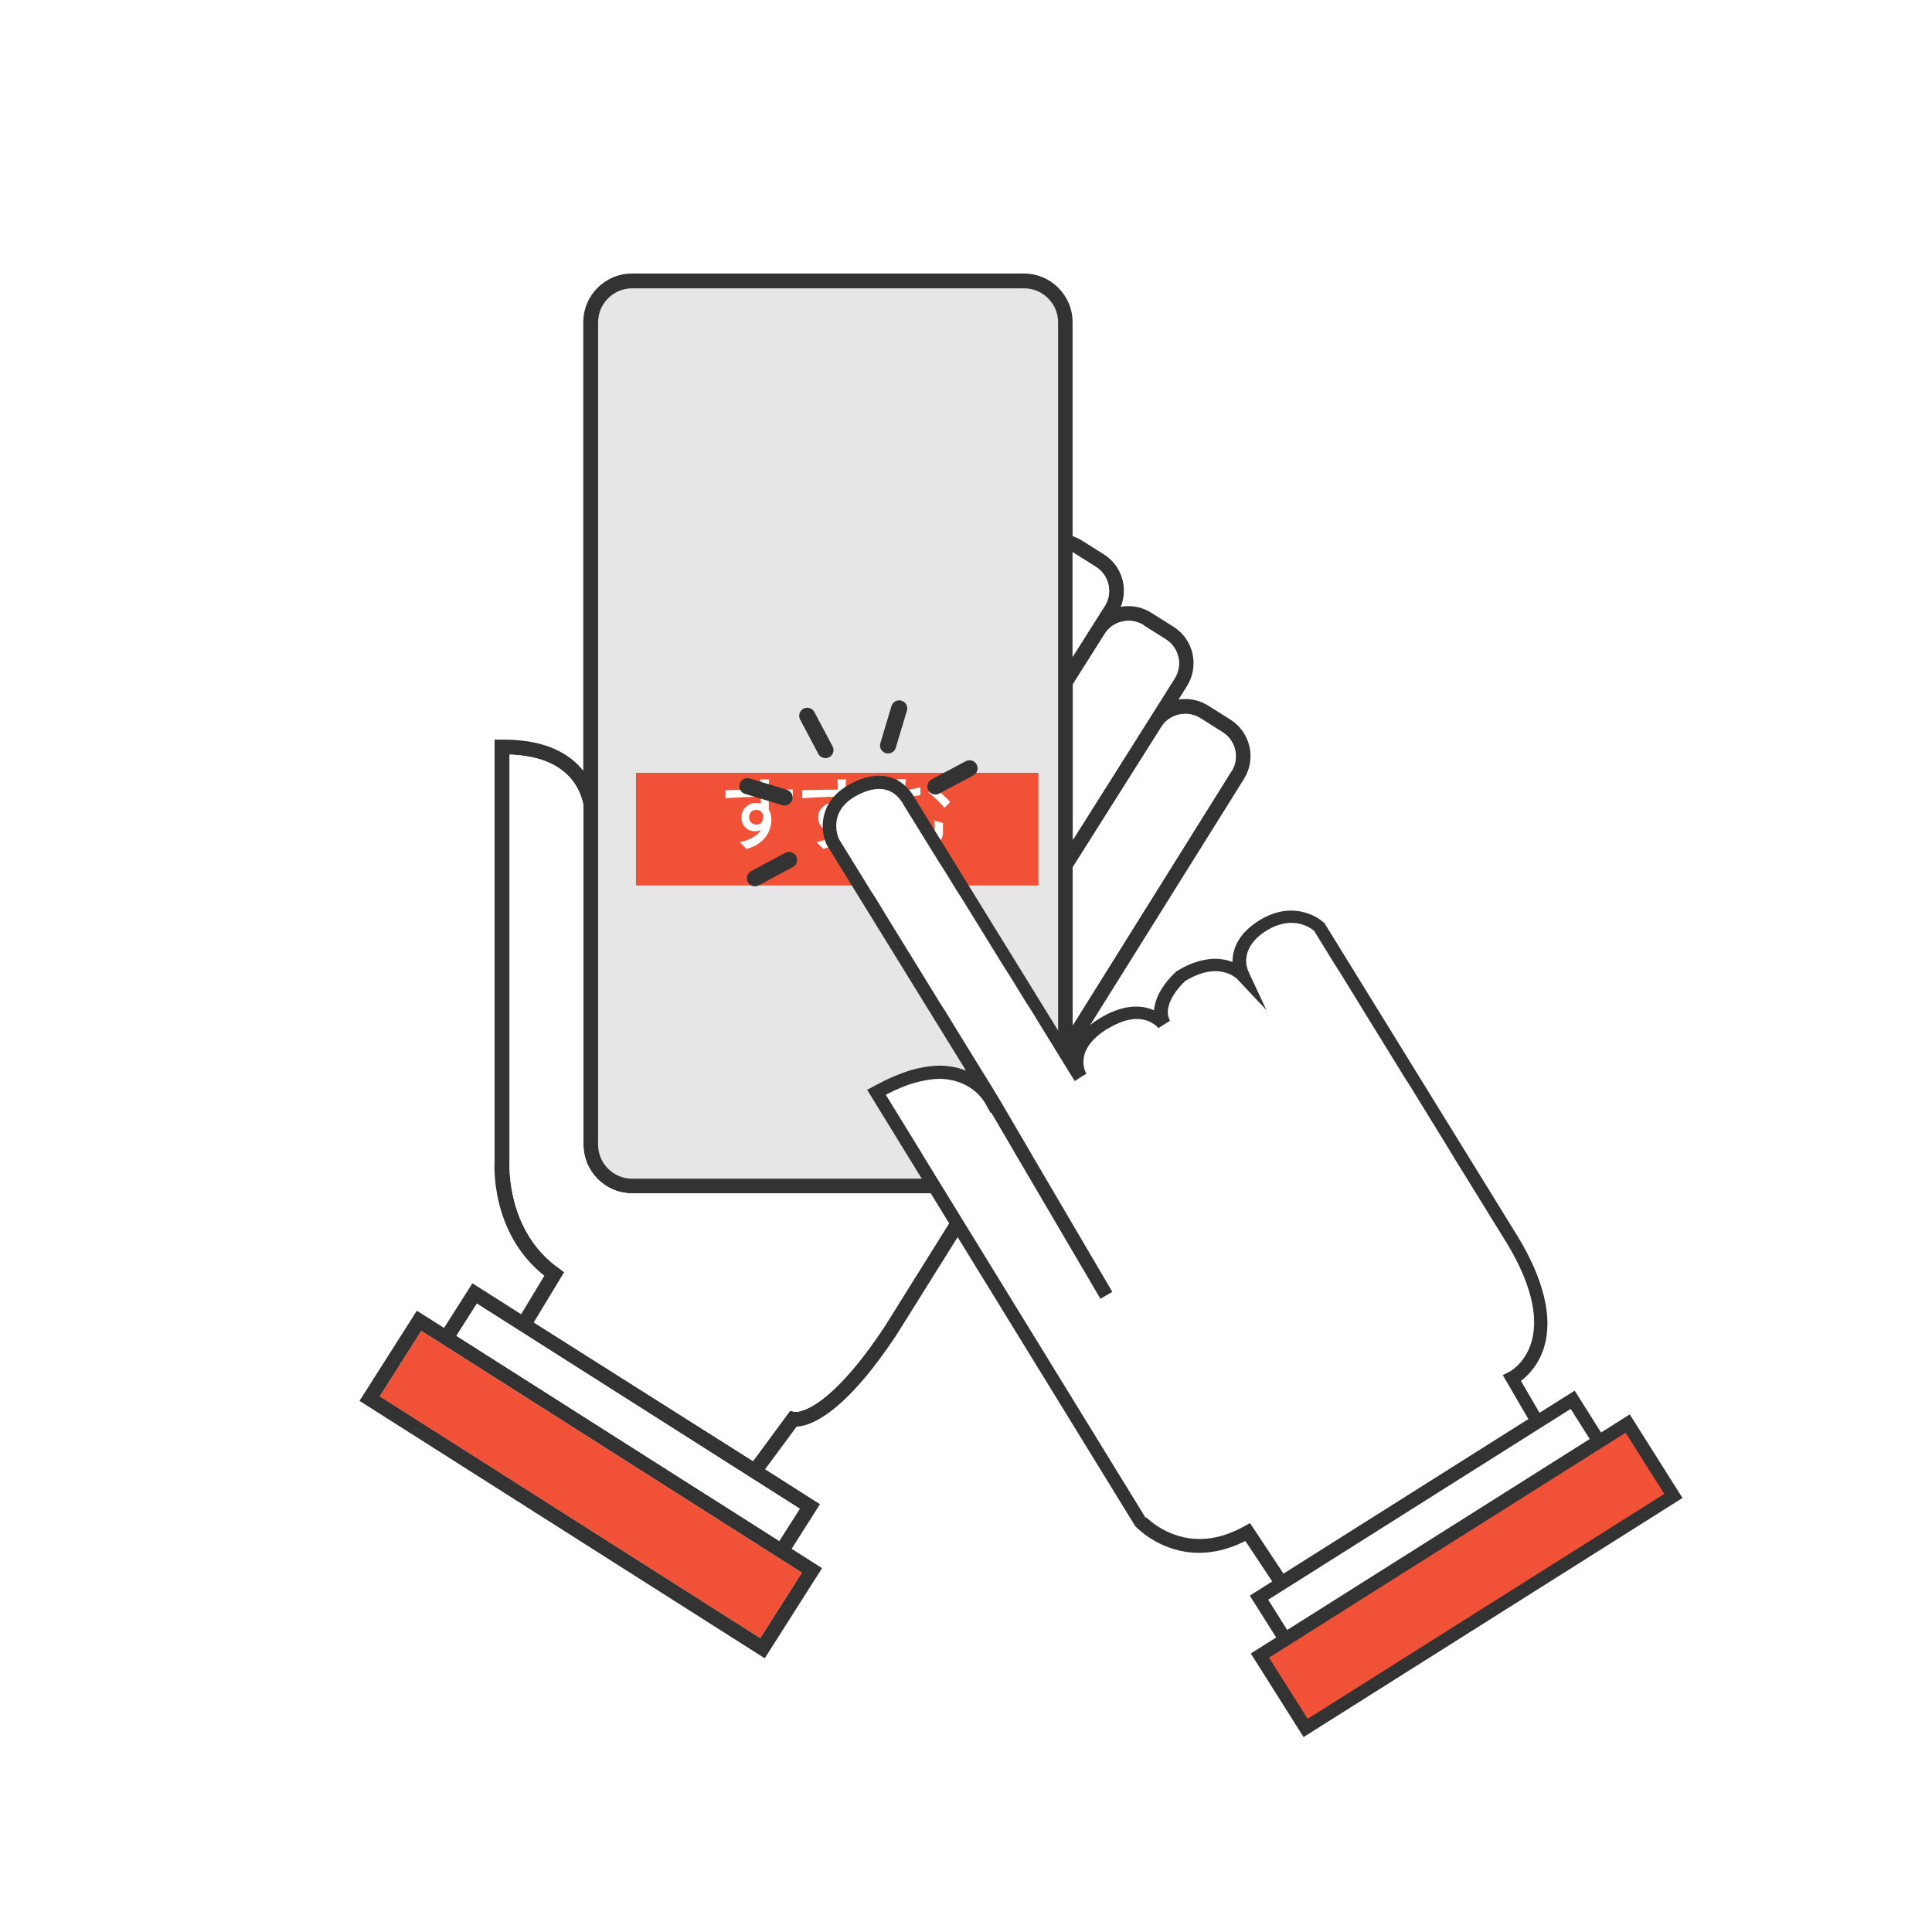 <?xml version="1.0" encoding="UTF-8"?>
<svg id="_レイヤー_2" data-name="レイヤー 2" xmlns="http://www.w3.org/2000/svg" xmlns:xlink="http://www.w3.org/1999/xlink" viewBox="0 0 120 120">
  <defs>
    <style>
      .cls-1 {
        fill: #e6e6e6;
      }

      .cls-2, .cls-3 {
        fill: #f15237;
      }

      .cls-4 {
        isolation: isolate;
      }

      .cls-3 {
        filter: url(#drop-shadow-1);
      }

      .cls-5 {
        fill: #fff;
      }

      .cls-6 {
        fill: #333;
      }

      .cls-7 {
        fill: none;
        stroke: #333;
        stroke-linecap: round;
        stroke-linejoin: round;
      }
    </style>
    <filter id="drop-shadow-1" x="39.5" y="47" width="25" height="8" filterUnits="userSpaceOnUse">
      <feOffset dx="0" dy="1"/>
      <feGaussianBlur result="blur" stdDeviation="0"/>
      <feFlood flood-color="#b2362d" flood-opacity="1"/>
      <feComposite in2="blur" operator="in"/>
      <feComposite in="SourceGraphic"/>
    </filter>
  </defs>
  <g id="_下層7_インターネット投票の方法_説明" data-name="下層7_インターネット投票の方法・説明">
    <g>
      <circle class="cls-5" cx="60" cy="60" r="60"/>
      <g>
        <path class="cls-1" d="M37.15,20.02c0-1.16.95-2.11,2.11-2.11h24.35c1.16,0,2.11.95,2.11,2.11v51.08c0,1.16-.95,2.11-2.11,2.11h-24.35c-1.16,0-2.11-.95-2.11-2.11V20.02Z"/>
        <path class="cls-6" d="M29.34,79.71l-1.76,2.77-1.69-1.07-3.56,5.6,25.17,15.99,3.56-5.6-1.89-1.2,1.76-2.77-3.41-2.17,1.96-2.65c.81-.03,2.92-.71,6.25-5.77l5.45-8.72h2.43c1.66,0,3.02-1.35,3.02-3.02v-5.7l10.63-17.01c.79-1.25.41-2.9-.83-3.69l-1.38-.87c-.55-.35-1.22-.48-1.85-.38l.52-.83c.38-.6.5-1.32.35-2.02-.16-.7-.58-1.29-1.18-1.67l-1.38-.87c-.57-.36-1.26-.49-1.9-.37.48-1.18.06-2.56-1.05-3.26l-1.38-.87c-.17-.11-.36-.19-.56-.26v-13.29c0-1.66-1.35-3.02-3.02-3.02h-24.35c-1.66,0-3.02,1.35-3.02,3.02v27.87s-.07-.1-.12-.15c-1.02-1.18-2.65-1.79-4.83-1.79h-.56s0,26.21,0,26.21c-.01.19-.26,4.43,3.09,7.09l-1.44,2.39-3.04-1.93ZM35.04,79.01l-.34-.25c-3.28-2.33-3.05-6.5-3.05-6.57v-25.32c1.72.06,2.99.55,3.78,1.46.46.52.69,1.12.81,1.66v21.11c0,1.66,1.35,3.02,3.02,3.02h20.85l-5.14,8.23c-3.36,5.09-5.22,5.35-5.59,5.35l-.3-.08-2.31,3.13-13.61-8.61,1.88-3.11ZM37.15,20.02c0-1.16.95-2.11,2.11-2.11h24.35c1.16,0,2.11.95,2.11,2.11v51.08c0,1.16-.95,2.11-2.11,2.11h-24.35c-1.16,0-2.11-.95-2.11-2.11V20.02ZM71.03,38.84l1.38.87c.4.25.67.64.78,1.1.1.46.02.93-.23,1.33l-.92,1.46h0s-5.4,8.56-5.4,8.56v-9.66l1.97-3.12c.32-.52.88-.82,1.49-.82.33,0,.66.09.94.27ZM76.48,47.91l-9.85,15.77v-9.81l5.5-8.71h0c.32-.52.88-.82,1.49-.82.33,0,.66.09.94.27l1.38.87c.82.52,1.07,1.61.55,2.43ZM68.62,37.64l-.8,1.26s0,0,0,0l-1.2,1.9v-6.5s.05.02.07.04l1.38.87c.82.52,1.07,1.61.55,2.43ZM23.59,86.73l2.58-4.06.92.58h0s21.59,13.72,21.59,13.72h0s1.12.71,1.12.71l-2.58,4.06-23.63-15.02ZM43.91,92.86l-15.56-9.89h0s1.27-2,1.27-2l20.05,12.74-1.27,2-4.49-2.86Z"/>
        <path class="cls-5" d="M35.04,79.01l-.34-.25c-3.28-2.33-3.05-6.5-3.05-6.57v-25.32c1.72.06,2.99.55,3.78,1.46.46.52.69,1.12.81,1.66v21.11c0,1.66,1.35,3.02,3.02,3.02h20.85l-5.14,8.23c-3.36,5.09-5.22,5.35-5.59,5.35l-.3-.08-2.31,3.13-13.61-8.61,1.88-3.11Z"/>
        <path class="cls-5" d="M71.03,38.84l1.38.87c.4.25.67.64.78,1.1.1.46.02.93-.23,1.33l-.92,1.46h0s-5.4,8.56-5.4,8.56v-9.66l1.97-3.12c.32-.52.88-.82,1.49-.82.33,0,.66.09.94.27Z"/>
        <path class="cls-5" d="M76.48,47.91l-9.85,15.77v-9.81l5.5-8.71h0c.32-.52.88-.82,1.49-.82.33,0,.66.09.94.27l1.38.87c.82.52,1.07,1.61.55,2.43Z"/>
        <path class="cls-5" d="M68.62,37.64l-.8,1.26s0,0,0,0l-1.2,1.9v-6.5s.05.02.07.04l1.38.87c.82.52,1.07,1.61.55,2.43Z"/>
        <polygon class="cls-2" points="23.59 86.73 26.17 82.66 27.09 83.25 27.09 83.25 48.68 96.97 48.68 96.97 49.8 97.68 47.22 101.74 23.59 86.73"/>
        <polygon class="cls-5" points="43.91 92.86 28.35 82.97 28.35 82.97 29.62 80.97 49.68 93.71 48.4 95.71 43.91 92.86"/>
      </g>
      <g>
        <rect class="cls-3" x="39.5" y="47" width="25" height="7"/>
        <g id="_動画でみる_ネット投票_" data-name="動画でみる ネット投票 ">
          <g class="cls-4">
            <path class="cls-5" d="M45.04,49.08c.14,0,.3,0,.48-.01.18,0,.37,0,.57-.01.2,0,.4-.01.6-.01.2,0,.39,0,.57-.01.18,0,.34,0,.48,0h1.5v.47c-.15,0-.35-.01-.59-.02-.25,0-.55,0-.92,0-.22,0-.45,0-.68,0-.23,0-.47,0-.7.02-.24,0-.46.02-.68.03-.22.01-.42.02-.61.04v-.48ZM47.7,50.54c0,.25-.03.45-.1.61-.07.16-.16.28-.28.36-.12.08-.26.12-.44.12-.1,0-.2-.02-.3-.05-.1-.04-.19-.09-.27-.17-.08-.07-.15-.17-.19-.27-.05-.11-.07-.23-.07-.37,0-.18.04-.33.13-.47s.2-.24.34-.32c.14-.08.3-.11.46-.11.21,0,.38.05.52.14.14.09.24.22.31.38.07.16.1.34.1.54,0,.16-.03.33-.08.51-.05.18-.13.34-.25.51-.12.16-.27.31-.47.45s-.45.25-.74.33l-.42-.42c.22-.05.42-.11.6-.19.18-.08.33-.18.47-.29.13-.11.23-.25.3-.41.07-.16.11-.34.11-.55s-.04-.34-.13-.43c-.09-.09-.2-.14-.32-.14-.08,0-.15.02-.22.05-.07.04-.13.09-.17.16-.04.07-.06.16-.06.26,0,.14.04.25.14.33.09.08.2.12.32.12.1,0,.18-.03.25-.08.07-.06.12-.14.14-.26.03-.12.02-.27-.02-.45l.36.13ZM47.77,48.41s0,.05-.01.1,0,.1-.01.15,0,.09,0,.11c0,.06,0,.15,0,.26,0,.11,0,.23,0,.37s0,.27,0,.4c0,.14,0,.26,0,.38,0,.12,0,.22,0,.3l-.49-.2v-.23c0-.1,0-.21,0-.33,0-.12,0-.25,0-.37,0-.12,0-.24,0-.34,0-.1,0-.18,0-.23,0-.08-.01-.16-.02-.23,0-.07-.01-.12-.02-.14h.58Z"/>
            <path class="cls-5" d="M49.81,49.08c.14,0,.3,0,.48-.01.18,0,.37,0,.57-.01.2,0,.4-.01.6-.01.2,0,.39,0,.57-.01.18,0,.34,0,.48,0h1.5v.47c-.15,0-.35-.01-.59-.02-.25,0-.55,0-.92,0-.22,0-.45,0-.68,0-.23,0-.47,0-.7.02-.24,0-.46.02-.68.03-.22.01-.42.02-.61.04v-.48ZM52.47,50.54c0,.25-.03.45-.1.61-.07.16-.16.28-.28.36-.12.08-.26.12-.44.12-.1,0-.2-.02-.3-.05-.1-.04-.19-.09-.27-.17-.08-.07-.15-.17-.19-.27-.05-.11-.07-.23-.07-.37,0-.18.04-.33.13-.47s.2-.24.34-.32c.14-.08.3-.11.46-.11.21,0,.38.05.52.14.14.09.24.22.31.38.07.16.1.34.1.54,0,.16-.03.33-.08.51-.05.18-.13.34-.25.51-.12.16-.27.31-.47.45s-.45.25-.74.33l-.42-.42c.22-.05.42-.11.6-.19.18-.08.33-.18.47-.29.13-.11.23-.25.3-.41.07-.16.11-.34.11-.55s-.04-.34-.13-.43c-.09-.09-.2-.14-.32-.14-.08,0-.15.02-.22.05-.07.04-.13.09-.17.16-.04.07-.06.16-.06.26,0,.14.04.25.14.33.09.08.2.12.32.12.1,0,.18-.03.25-.08.07-.06.12-.14.14-.26.03-.12.02-.27-.02-.45l.36.13ZM52.55,48.41s0,.05-.01.1,0,.1-.01.15,0,.09,0,.11c0,.06,0,.15,0,.26,0,.11,0,.23,0,.37s0,.27,0,.4c0,.14,0,.26,0,.38,0,.12,0,.22,0,.3l-.49-.2v-.23c0-.1,0-.21,0-.33,0-.12,0-.25,0-.37,0-.12,0-.24,0-.34,0-.1,0-.18,0-.23,0-.08-.01-.16-.02-.23,0-.07-.01-.12-.02-.14h.58Z"/>
            <path class="cls-5" d="M54.78,49.04c.14.02.28.04.42.05.13.01.26.02.39.02.24,0,.5-.02.77-.05.27-.04.54-.09.81-.16v.48c-.18.04-.37.07-.56.1-.19.03-.37.05-.54.06-.17.01-.32.02-.46.02-.11,0-.23,0-.37-.01s-.28-.02-.44-.04l-.03-.46ZM56.37,50.7c0,.13-.01.26-.04.39-.03.13-.08.25-.14.36-.07.11-.16.2-.27.27-.11.07-.25.1-.42.1-.11,0-.21-.03-.32-.08-.1-.05-.19-.14-.26-.27-.07-.12-.11-.29-.11-.49,0-.18.04-.35.11-.5s.17-.27.3-.36c.13-.09.28-.14.46-.14.22,0,.39.07.51.21.12.14.17.31.17.52ZM55.55,51.34c.09,0,.17-.03.22-.09.05-.06.09-.14.12-.23s.04-.19.04-.3c0-.11-.02-.2-.07-.26-.05-.06-.11-.09-.19-.09s-.15.02-.21.07-.11.11-.15.2-.06.18-.06.3c0,.13.03.23.09.3.06.07.14.1.22.1ZM56.12,51.32s0,.08,0,.14c0,.06,0,.12,0,.18,0,.06,0,.12,0,.17,0,.06,0,.11.02.16.01.05.04.08.09.11.05.03.12.05.22.07.1.01.23.02.4.02.09,0,.19,0,.29-.01.1,0,.2-.02.29-.03.09-.01.17-.03.23-.04.13-.04.23-.1.29-.19.07-.08.1-.2.1-.35,0-.1,0-.19,0-.29,0-.09-.01-.19-.02-.3l.54.16c0,.07,0,.14,0,.2v.17c0,.05,0,.12,0,.19,0,.15-.03.28-.08.39s-.12.2-.21.27-.23.14-.4.18c-.07.02-.17.04-.29.06-.12.02-.25.03-.39.04-.14,0-.26.01-.38.01-.21,0-.39-.01-.54-.03-.14-.02-.26-.05-.34-.09-.09-.04-.15-.09-.19-.14-.04-.05-.07-.11-.08-.18s-.02-.13-.02-.21c0-.09,0-.18,0-.27,0-.09,0-.17,0-.24l.48-.16ZM56.27,48.4c0,.06-.01.14-.03.23,0,.09-.01.2-.01.31v1.52l-.46-.22v-.67c0-.13,0-.25,0-.37,0-.11,0-.2,0-.27,0-.12,0-.23,0-.32,0-.09-.02-.16-.03-.22h.55ZM57.99,48.89c.08.05.16.11.25.19.09.08.19.16.29.25.1.09.19.18.27.26.09.08.16.16.21.23l-.35.36c-.09-.11-.19-.23-.31-.35s-.24-.24-.37-.35c-.12-.11-.23-.2-.32-.27l.32-.33Z"/>
          </g>
        </g>
      </g>
      <g>
        <rect class="cls-6" x="77.18" y="94.8" width="27.83" height="6.14" transform="translate(-38.17 63.71) rotate(-32.25)"/>
        <polygon class="cls-2" points="81.22 106.76 78.82 102.96 79.68 102.42 79.68 102.42 87.28 97.62 100.97 88.99 103.37 92.79 81.22 106.76"/>
        <path class="cls-6" d="M77.34,95.72c-.96.48-1.92.73-2.87.73-2.19,0-3.62-1.32-3.89-1.59l-.07-.07-16.65-27.1.77-.41c.4-.21.81-.4,1.28-.58.34-.13.67-.24,1.01-.32.54-.13,1-.19,1.42-.19.32,0,.62.03.93.09.12.02.24.05.35.09.13.04.26.08.38.13l-8.64-14.01-.02-.04c-.37-.79-.56-2.58,1.34-3.68.16-.1.33-.18.48-.25.12-.05.23-.1.35-.14.39-.14.75-.2,1.08-.2.37,0,.72.08,1.04.23.22.1.43.25.62.42.31.29.49.59.56.73l9.72,15.76c.19-.67.7-1.41,1.76-2.06.04-.02.07-.04.1-.06.12-.07.23-.13.34-.19.11-.06.22-.11.33-.15.53-.23,1.04-.34,1.5-.34s.82.1,1.12.23c0-.14.03-.27.07-.41.04-.14.08-.27.13-.4.33-.78.96-1.4,1.15-1.57l.06-.05.07-.04c.34-.21.7-.38,1.05-.5.44-.15.86-.23,1.25-.23s.75.07,1.09.2c0-.57.19-1.14.57-1.63.11-.15.24-.28.38-.41.11-.1.22-.2.36-.3.11-.08.22-.16.35-.24.62-.38,1.25-.59,1.87-.61.04,0,.09,0,.14,0,.08,0,.15,0,.22.01.17.01.29.03.42.06.69.15,1.14.48,1.3.62l.1.08,12.01,19.47c1.59,2.62,2.17,4.95,1.67,6.76-.33,1.2-1.04,1.88-1.47,2.21l1.57,2.7-16.56,10.45-2.11-3.18Z"/>
        <path class="cls-5" d="M71.16,94.28l-13.7-22.3-.26-.43-.26-.43-1.92-3.12c.41-.22.8-.39,1.18-.54.31-.12.61-.21.91-.28.43-.1.84-.17,1.23-.17.28,0,.53.03.77.08.1.02.19.04.28.07,1.26.37,1.77,1.31,1.8,1.36l.34.61.03-.04,1.19,2.03.25.43.25.43,5.1,8.69.74-.43-4.85-8.26-.25-.43-.25-.43-1.64-2.8h0s-.52-.86-.52-.86l-.41-.66-1.77-2.87-.28-.46-.28-.46-.13-.21-.18-.28-.18-.28-1.05-1.71-.16-.26-1.77-2.87-.28-.46-.28-.46-.37-.61-.18-.28-.18-.28-1.98-3.21c-.03-.07-.72-1.63,1.01-2.63.14-.08.28-.15.41-.21.1-.04.19-.08.28-.11,0,0,0,0,.01,0,.28-.1.55-.15.79-.15.27,0,.5.06.69.15.17.08.3.18.41.28.26.24.39.5.4.52l2.2,3.56.18.28.18.28.75,1.22.18.28.18.28,2.52,4.09.18.28.18.28,1.05,1.71.18.28.18.28,2.46,4,.23.37s0,0,0,0l.06-.03.28-.18.39-.24c-.04-.06-.86-1.45,1.29-2.78.03-.02.06-.03.1-.05.1-.06.19-.11.28-.16.1-.05.19-.09.28-.13.41-.18.81-.28,1.17-.28.9,0,1.34.55,1.35.57l.72-.46c-.11-.21-.15-.42-.13-.63,0-.1.02-.19.05-.28.02-.1.05-.19.09-.28.27-.64.82-1.17.94-1.28.31-.19.6-.33.89-.43.34-.12.67-.18.98-.18.37,0,.66.09.88.18.29.13.45.29.46.29l1.32,1.41.27.28.25.27-.13-.27-.13-.28-.8-1.71-.08-.18s-.02-.05-.04-.1c-.02-.07-.05-.17-.07-.28-.05-.34-.02-.84.38-1.37.08-.1.17-.21.28-.31.08-.08.18-.16.28-.24.09-.07.19-.13.29-.2.5-.31,1-.47,1.48-.49.03,0,.07,0,.1,0,.06,0,.12,0,.18.01.1,0,.2.02.28.04.51.11.83.36.93.44l1.31,2.13.18.28.18.28,1.05,1.71.18.29.28.46,2.41,3.91.18.28.18.28,2.25,3.66.26.43.26.43,3.23,5.23c1.47,2.41,2.01,4.53,1.57,6.11-.38,1.38-1.36,1.9-1.4,1.92l-.4.2,1.59,2.73-15.21,9.6-2.08-3.14-.34.19c-.94.53-1.88.8-2.79.8-1.89,0-3.12-1.16-3.31-1.34Z"/>
        <rect class="cls-6" x="76.82" y="92.44" width="23.86" height="3.86" transform="translate(-36.67 61.92) rotate(-32.25)"/>
        <polygon class="cls-5" points="96.05 88.46 97.56 87.51 98.74 89.38 98.74 89.38 79.95 101.24 79.95 101.24 78.77 99.36 79.44 98.94 96.05 88.46"/>
        <g>
          <line class="cls-7" x1="50.14" y1="44.46" x2="51.27" y2="46.59"/>
          <line class="cls-7" x1="46.42" y1="48.83" x2="48.73" y2="49.53"/>
          <line class="cls-7" x1="46.89" y1="54.55" x2="49.01" y2="53.41"/>
          <line class="cls-7" x1="60.22" y1="47.72" x2="58.1" y2="48.85"/>
          <line class="cls-7" x1="55.85" y1="44" x2="55.16" y2="46.3"/>
        </g>
      </g>
    </g>
  </g>
</svg>